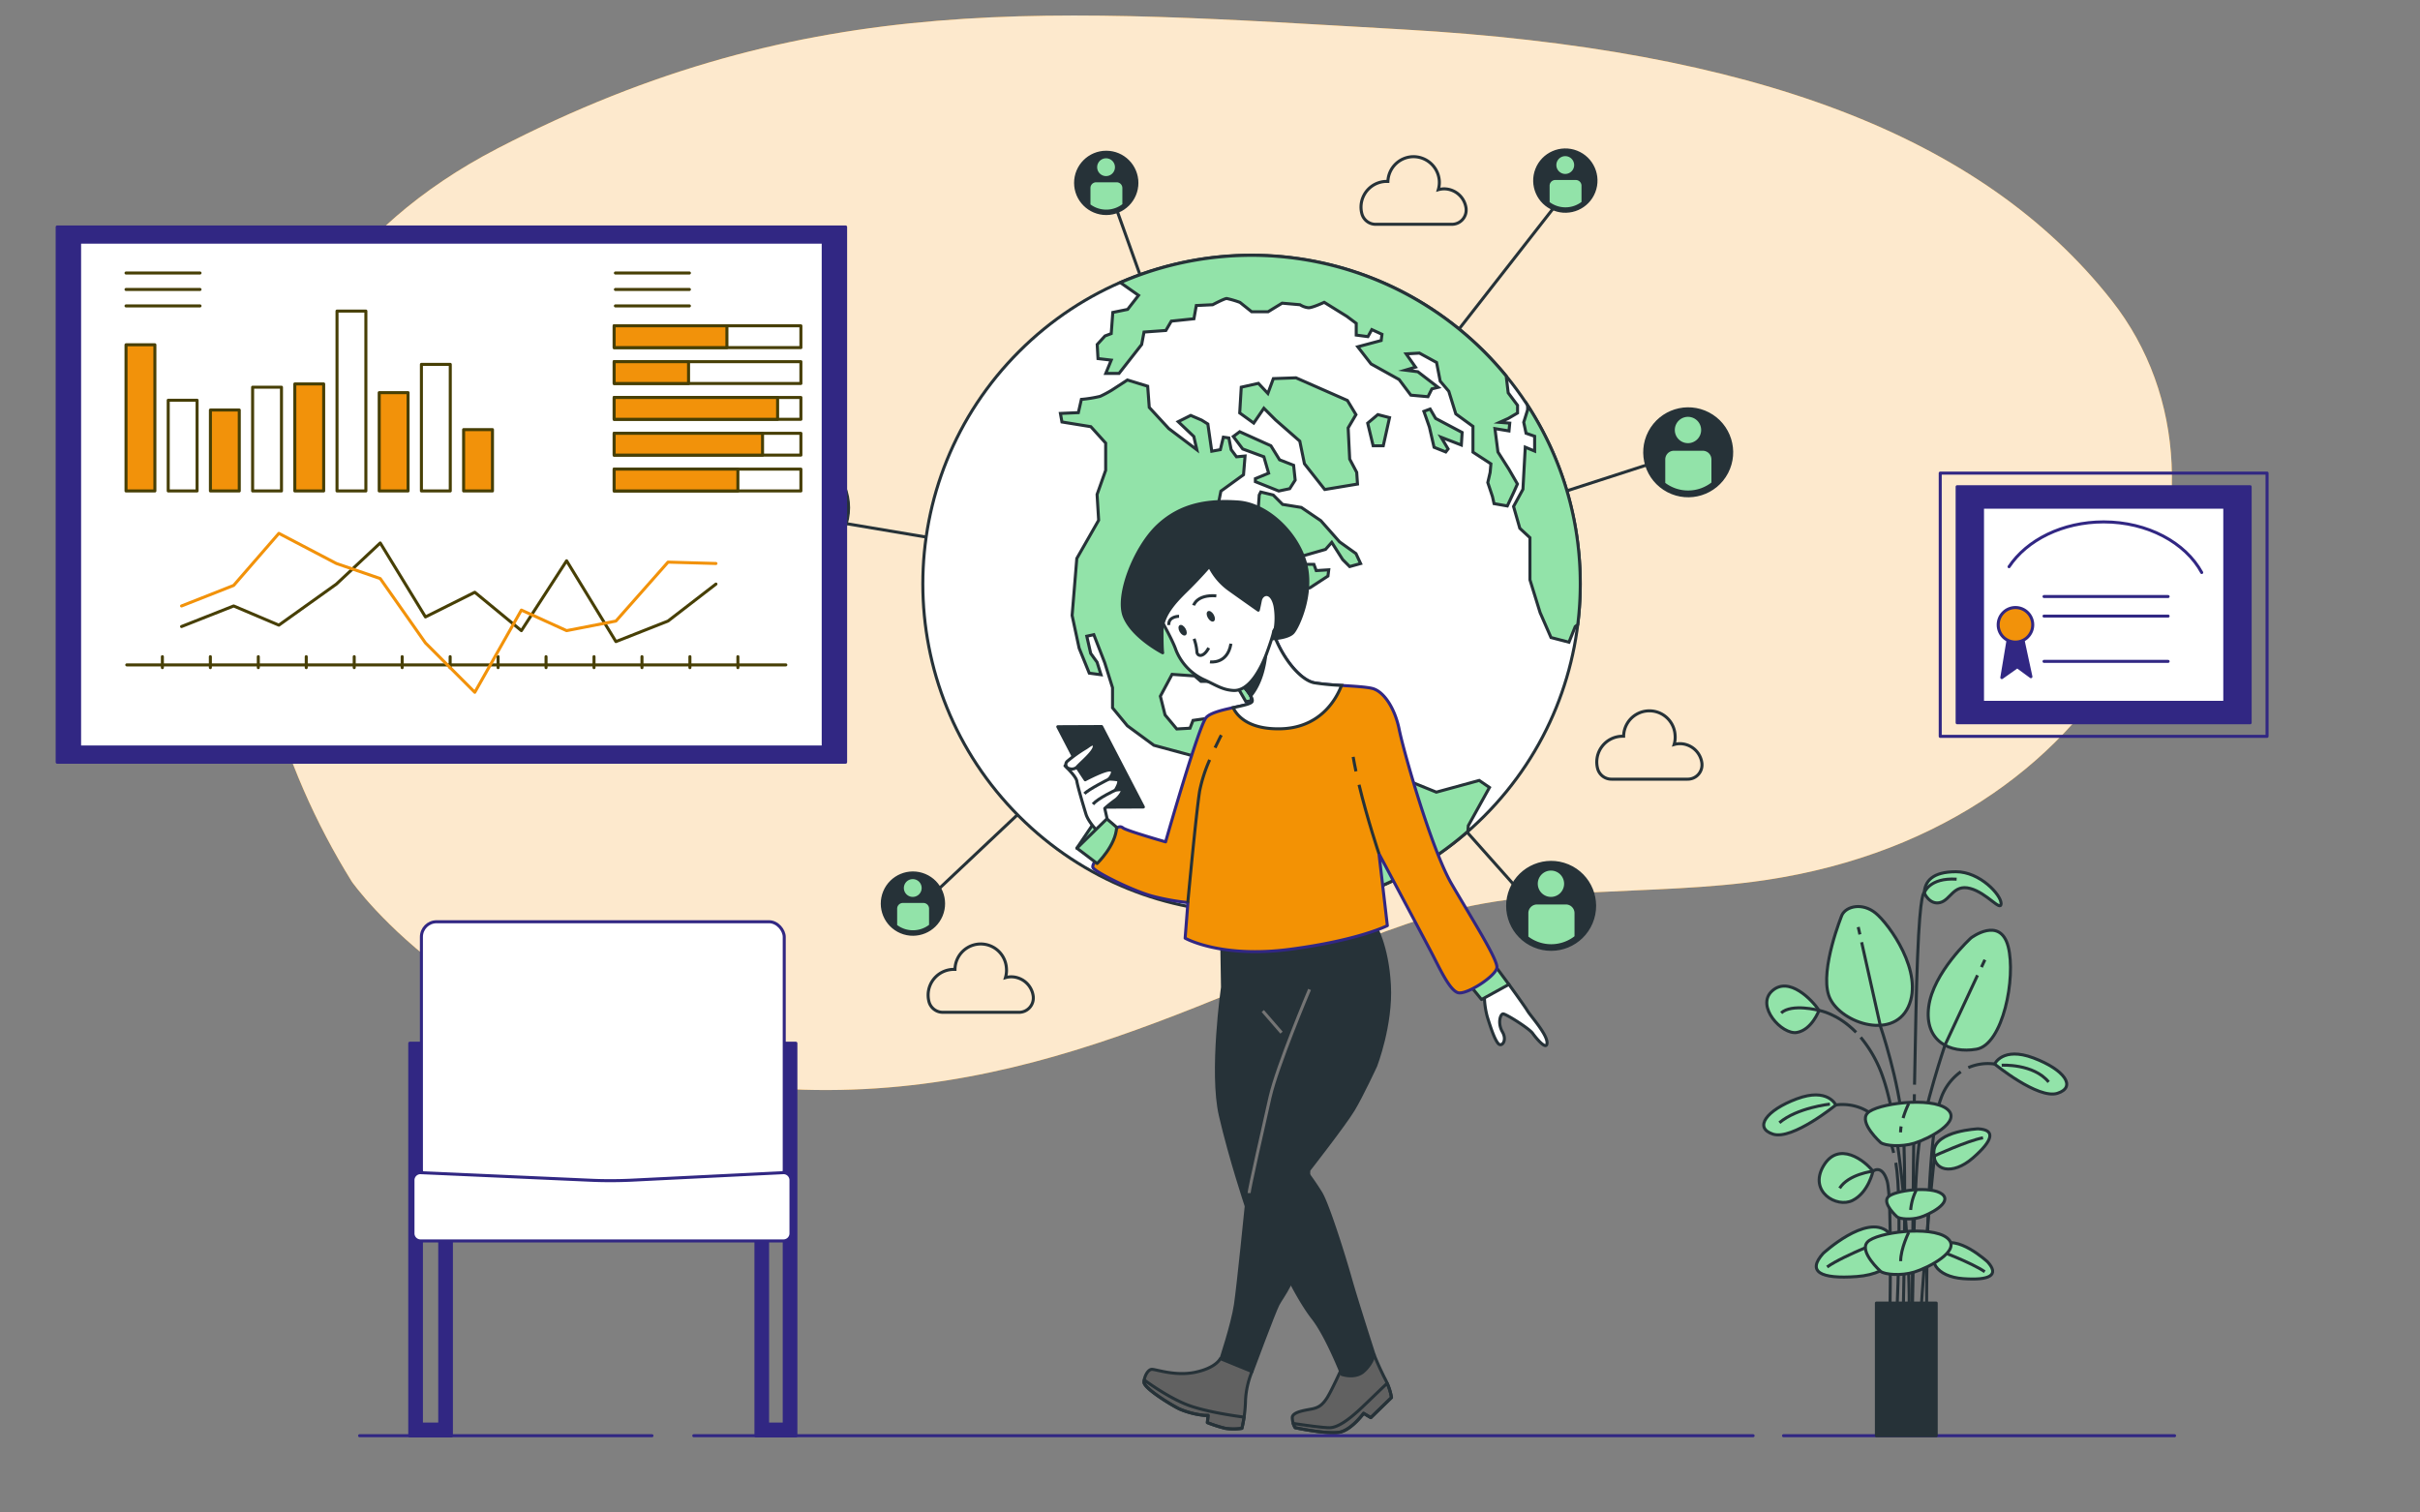 <svg xmlns="http://www.w3.org/2000/svg" viewBox="0 0 800 500"><rect x="0" y="0" width="800" height="500" fill="#808080" stroke="none"/><defs><style>.cls-1,.cls-12{fill:#f39204;}.cls-15,.cls-2,.cls-22,.cls-6,.cls-7{fill:#fff;}.cls-2{opacity:0.8;}.cls-10,.cls-14,.cls-19,.cls-20,.cls-23,.cls-3{fill:none;}.cls-10,.cls-11,.cls-16,.cls-17,.cls-3,.cls-4,.cls-5,.cls-6,.cls-7,.cls-8,.cls-9{stroke:#263238;}.cls-24,.cls-3,.cls-4,.cls-5,.cls-6{stroke-miterlimit:10;}.cls-11,.cls-13,.cls-17,.cls-4{fill:#263238;}.cls-4{stroke-width:0.5px;}.cls-16,.cls-5,.cls-8{fill:#92e3a9;}.cls-10,.cls-11,.cls-12,.cls-14,.cls-15,.cls-16,.cls-17,.cls-18,.cls-19,.cls-20,.cls-21,.cls-22,.cls-23,.cls-7,.cls-8,.cls-9{stroke-linejoin:round;}.cls-9{fill:#616161;}.cls-12,.cls-15,.cls-18,.cls-23,.cls-24{stroke:#312783;}.cls-12,.cls-15,.cls-16,.cls-17,.cls-18,.cls-19,.cls-20,.cls-21,.cls-22,.cls-23{stroke-linecap:round;}.cls-14{stroke:#757575;}.cls-18{fill:#312783;}.cls-19,.cls-21,.cls-22{stroke:#473f05;}.cls-20{stroke:#f2920a;}.cls-21,.cls-24{fill:#f2920a;}</style></defs><g id="Character_2" data-name="Character 2"><path class="cls-1" d="M116.32,291.48s41.31,59,132.53,67.71,154.9-33.85,222-55.7c35.16-11.43,75.31-7,112.62-12.53,119.33-17.7,164.27-128.6,114.57-191.67C655,44.69,579.3,16.29,464,9.74S267.78-4.45,164.51,49.05,68.13,214,116.32,291.48Z"/><path class="cls-2" d="M116.32,291.48s41.31,59,132.53,67.71,154.9-33.85,222-55.7c35.16-11.43,75.31-7,112.62-12.53,119.33-17.7,164.27-128.6,114.57-191.67C655,44.69,579.3,16.29,464,9.74S267.78-4.45,164.51,49.05,68.13,214,116.32,291.48Z"/><path class="cls-3" d="M247.77,222.57h19.66a4.81,4.81,0,0,1,4.81,4.8v10.88a4.82,4.82,0,0,1-4.81,4.81H253.74l.72,6.75-6.41-6.75h-.28a4.82,4.82,0,0,1-4.81-4.81V227.37A4.81,4.81,0,0,1,247.77,222.57Z"/><polyline class="cls-3" points="366.32 61.4 414.41 195.76 517.66 63.52"/><polyline class="cls-3" points="558.67 149.09 414.41 195.76 511.29 304.66"/><polyline class="cls-3" points="303.38 300.42 414.41 195.76 263.08 170.3"/><circle class="cls-4" cx="558.05" cy="149.5" r="14.62" transform="translate(166.83 574.6) rotate(-62.37)"/><path class="cls-5" d="M562.89,148.51h-9.53a3.36,3.36,0,0,0-3.36,3.37v8a13.09,13.09,0,0,0,16.26-.12v-7.87A3.37,3.37,0,0,0,562.89,148.51Z"/><path class="cls-5" d="M558,147a4.85,4.85,0,1,0-4.84-4.85A4.85,4.85,0,0,0,558,147Z"/><circle class="cls-4" cx="512.79" cy="299.49" r="14.62" transform="translate(38.53 656.87) rotate(-67.29)"/><path class="cls-5" d="M517.64,298.5h-9.53a3.37,3.37,0,0,0-3.37,3.37v8a13.09,13.09,0,0,0,16.26-.12v-7.87A3.36,3.36,0,0,0,517.64,298.5Z"/><path class="cls-5" d="M512.71,297a4.85,4.85,0,1,0-4.85-4.85A4.85,4.85,0,0,0,512.71,297Z"/><circle class="cls-4" cx="365.7" cy="60.46" r="10.38"/><path class="cls-5" d="M369.14,59.76h-6.77a2.39,2.39,0,0,0-2.39,2.4v5.67a9.28,9.28,0,0,0,11.55-.09V62.16A2.39,2.39,0,0,0,369.14,59.76Z"/><path class="cls-5" d="M365.64,58.71a3.44,3.44,0,1,0-3.44-3.44A3.44,3.44,0,0,0,365.64,58.71Z"/><circle class="cls-4" cx="301.8" cy="298.73" r="10.38" transform="translate(-90.12 462.2) rotate(-67.35)"/><path class="cls-5" d="M305.24,298h-6.77a2.39,2.39,0,0,0-2.39,2.39v5.67a9.3,9.3,0,0,0,11.55-.08v-5.59A2.39,2.39,0,0,0,305.24,298Z"/><path class="cls-5" d="M301.74,297a3.44,3.44,0,1,0-3.44-3.44A3.44,3.44,0,0,0,301.74,297Z"/><circle class="cls-4" cx="517.48" cy="59.71" r="10.38" transform="translate(273.38 519.89) rotate(-68.64)"/><path class="cls-5" d="M520.92,59h-6.76a2.39,2.39,0,0,0-2.39,2.39v5.67A9.29,9.29,0,0,0,523.31,67V61.4A2.39,2.39,0,0,0,520.92,59Z"/><path class="cls-5" d="M517.42,58A3.44,3.44,0,1,0,514,54.52,3.44,3.44,0,0,0,517.42,58Z"/><circle class="cls-4" cx="261.81" cy="167.82" r="18.95" transform="translate(5.41 343.79) rotate(-67.12)"/><path class="cls-5" d="M268.09,166.54H255.74a4.37,4.37,0,0,0-4.37,4.37v10.36a17,17,0,0,0,21.08-.16v-10.2A4.37,4.37,0,0,0,268.09,166.54Z"/><path class="cls-5" d="M261.7,164.62a6.28,6.28,0,1,0-6.28-6.28A6.28,6.28,0,0,0,261.7,164.62Z"/><path class="cls-3" d="M562.63,252.52v-.1a7.34,7.34,0,0,0-5-6.19,7,7,0,0,0-4.2-.11,8.23,8.23,0,0,0,.31-3.19,8.51,8.51,0,0,0-17,.46l-.37,0a8.53,8.53,0,0,0-8.21,10.77,4.72,4.72,0,0,0,4.56,3.42H557.9A4.71,4.71,0,0,0,562.63,252.52Z"/><path class="cls-3" d="M341.58,329.59a.34.34,0,0,1,0-.1,7.34,7.34,0,0,0-5-6.19,7,7,0,0,0-4.2-.11,8.43,8.43,0,0,0,.32-3.19,8.51,8.51,0,0,0-17,.46l-.37,0a8.51,8.51,0,0,0-8.51,8.51,8.73,8.73,0,0,0,.3,2.25,4.73,4.73,0,0,0,4.56,3.43h25.14A4.72,4.72,0,0,0,341.58,329.59Z"/><path class="cls-3" d="M484.67,69.11a.31.31,0,0,0,0-.1,7.36,7.36,0,0,0-5-6.2,7,7,0,0,0-4.2-.1,8.48,8.48,0,0,0,.31-3.2,8.59,8.59,0,0,0-8.27-7.71,8.5,8.5,0,0,0-8.7,8.17h-.37a8.52,8.52,0,0,0-8.52,8.51,8.37,8.37,0,0,0,.31,2.25,4.71,4.71,0,0,0,4.56,3.42h25.13A4.71,4.71,0,0,0,484.67,69.11Z"/><circle class="cls-6" cx="413.73" cy="193.03" r="108.67" transform="translate(-15.31 349.09) rotate(-45)"/><path class="cls-5" d="M409.82,142.72l10.31,4.64L423,152l4.64,1.81.52,4.9-1.81,2.84-3.61.77L415,159.23v-1l4.38-1.8L417.81,151l-7-2.58-3.1-4.12Zm65,119.15-8.25-3.35-10.06-3.61h-8L441,253.36l-8.26,1.81-4.64.26h-2.84l-5.41,3.09-5.16,2.06-7-4.38,1.81-7.22-4.38-1.81H400l-.78-2.32.52-4.64L398,237.63l-3.61.52-1,2.58-4.38.25-3.87-4.64-1.55-6.19,3.87-7.22,7.48.52,2.06,1.8H400l3.87-2.32,3.35,1,4.64,8,1.81-.26-.52-5.93-1.55-3.1.52-4.9,9.54-4.13L423,204.1l4.13-3.35,3.35-5.93,2.58-.52,5.93-3.87.26-2.06-4.13.26-.77-2.07h-2.84l-4.38,1,2.06-3.36,9-2.58,2.06-2.32,3.61,5.68,2.32,2.32,3.61-1L448.25,183l-5.42-3.87-6.19-7-6.45-4.38-6.19-1-3.09-3.1-4.13-1-.51,1-.52,7.48,1,2.58-2.32,8.25-5.16-4.12.78-3.62-5.42-2.57-2.32-2.84,1.29-6.45,7.48-5.42.51-6.19-2.83.26L407,148.65l-.77-3.87-1.81-.26-1,4.13-2.84.52-1.29-9-2.06-1.29-3.61-1.55-4.13,2.07,5.16,4.9,1,4.38-9.28-7-6.45-7-.52-7-6.7-2.06-5.16,3.35a38.83,38.83,0,0,1-3.87,2.06,42.81,42.81,0,0,1-6.19,1l-1,4.38-5.93.26.51,2.83,9.55,1.55,4.9,5.42v9l-2.84,8,.52,8.51-7.22,12.64-1.55,18.83,2.32,10.83,3.35,8.25,3.87.52-1.29-4.13L360.56,216l-1.29-5.68,2.32-.51,3.61,9.28,2.58,8.25V234l4.9,5.93,8.77,6.45L394.86,250l4.13,3.87,3.09,4.12,4.64,2.84,5.68,1.55,5.67-.26s-.26,2.58-.26,3.87-3.61,5.67-3.61,5.67l-2.83,5.16,2.06,5.68,5.67,2.32,8,8.25,3.61,1.55v3.87l.45,1.8a108.27,108.27,0,0,0,54.09-25.47l.14-1.87,7-12.63L489,258ZM501.63,160l-2.83-4.9-3.61-5.67-1-7.74,4.65.77.25-2.58-3.35-.26,2.84-1.28,3.09-1.81V134l-3.09-4.13-.66-5.55a108.77,108.77,0,0,0-127.54-30.9l6,4.22-3.61,4.64-4.9,1-.52,7-2.06.78-2.58,2.83.26,4.65,4.38.51-1.8,4.39h4.38l7.48-9.55.78-4.12,7.22-.52,1.8-3.09,7.48-.78.78-4.38,5.41-.26s3.87-2.06,4.64-2.06a31.3,31.3,0,0,1,4.39,1.29l3.87,3.09h5.41l4.65-2.84,5.93.52a6.33,6.33,0,0,0,2.83,1c1.29,0,5.16-1.8,5.16-1.8l7.48,4.64,3.1,2.32v3.87l3.87.51,1.28-2.32,3.36,1.55-.26,2.06-7.74,2.07,4.39,5.67,9.28,5.16,3.87,5.16,5.67.51,1.29-2.58,2.07-.51-6.71-5.16-4.13-.52,3.36-1-3.1-4.38,4.39-.26,5.67,3.1L476.1,126l2.84,3.35,2.32,7.48,5.67,4.12v8.52l5.93,3.86-.25,2.84-.78,3.35,1.55,4.65.52,2.32,4.38.77,2.06-4.38ZM505,134v1.48l-1.29,4.12.77,3.62,2.84,1v4.9l-3.1-1.29-.77,13.92-3.1,5.68,2.07,7.22,3.35,3.1v13.92l3.35,10.83,3.61,8.26,5.94,1.54,2.06-5.15.84-.66A109.63,109.63,0,0,0,522.4,193,108.14,108.14,0,0,0,505,134Zm-59.58-1.62-17-7.48-7.48.26-1.81,4.9L416,126.73,410.33,128l-.51,8.51,4.64,3.35,3.35-4.9,3.87,3.87,8,7,1.54,7.48,6.71,8.51,10.83-1.8-.26-3.87-2.32-4.38-.51-10.32,2.58-4.38Zm13.93,5.68-3.87-1-3.35,2.83,1.8,7.48h3.35Zm24,4.9-8.77-4.64-1.8-3.1-2.07.77,1.81,5.16,1.55,6.71,3.87,1.55.77-1-2.32-3.87,6.7,2.58ZM408,236.08l-1,1,7.74,2.33,3.09,3.61,4.9.51,1.81-2.83-5.93-1Zm23,4.9-5.42,1.55.77,2.06H433l1.29-2.06-2.32.26Z"/><path class="cls-7" d="M490.72,327.81a27.48,27.48,0,0,0,.95,8.32c1.19,3.81,2.38,7.38,3.57,8.8s3.09-.95,1.43-3.8-.71-5.95.24-5.95,8.56,4.76,9.75,6.42,4.76,5.95,4.76,3.1S506,335.89,505,334.23s-6.18-8.8-6.18-8.8Z"/><polygon class="cls-8" points="494.05 319 498.81 325.43 489.77 330.42 485.49 325.19 494.05 319"/><path class="cls-9" d="M443.62,452.22s-3.57,7.85-5,10-2.61,3.1-5,3.57-6.42,1-6.42,2.86a6.6,6.6,0,0,0,1,3.33s11.18,2.38,15,1.42,7.62-6.18,7.62-6.18l2.38,1.43L460,462a21.55,21.55,0,0,0-2.38-6.67c-2.14-4.28-3.33-7.37-3.33-7.37S449.09,452.22,443.62,452.22Z"/><path class="cls-10" d="M458.57,457.29c-2.51,2.34-8.28,8-9.86,9.38-2,1.77-6.1,5.31-9.24,5.31-2.26,0-8.57-.91-12-1.42a6,6,0,0,0,.64,1.41s11.18,2.38,15,1.42,7.62-6.18,7.62-6.18l2.38,1.43L460,462A18.32,18.32,0,0,0,458.57,457.29Z"/><path class="cls-11" d="M425.06,420.58s4.52,9.52,9,15.23,9.52,18.55,9.52,18.55,4,1.43,6.9-.71a11.72,11.72,0,0,0,3.8-5.71s-5.7-17.6-7.85-25.22-7.37-24.26-9.75-28.31a91.46,91.46,0,0,0-6-8.56s-2.61,15.7-3.8,21.65S425.06,420.58,425.06,420.58Z"/><path class="cls-11" d="M403.89,311.15l.24,15.23s-4,28.07-.71,42.34,8.56,30,8.56,30-2.62,26.16-3.57,32.59-5,18.55-5,18.55,6.9,3.57,8.08,3.57h2.38s7.14-19.27,8.57-22.12,6.42-8.33,8.09-20.22,2.14-24.27,2.14-24.27,11.89-15.22,14.75-20,7.37-14.51,7.37-14.51,5.23-13.56,4.52-26.65-4.76-19.74-4.76-19.74-23.31,5.47-34.25,5.47S403.89,311.15,403.89,311.15Z"/><path class="cls-12" d="M410,225.72s4.61,4.61,3.92,6.22-12.69,2.31-15.22,5.31-13.38,41.06-13.38,41.06-12.92-3.69-14.07-4.61-2.54-.23-3.23,2.53-7.61,9-6.69,10.61,13.61,7.85,19.84,9.46a77.79,77.79,0,0,0,11.53,2.08l-.92,11.76s11.76,6.69,34.6,3.69S458.63,306,458.63,306l-2.77-23.76s15,28.14,17.53,33,5.77,12,8.54,12.91,12.69-5.53,12.92-8.3-8.31-16.15-15-27.68-15.91-44.06-17.3-51-5.07-12.69-9-13.61-14.54-.92-19.15-1.84-11.07-8.54-14.07-18.23Z"/><path class="cls-3" d="M401.67,247.19c1.17-2.49,2.06-4.17,2.06-4.17"/><path class="cls-3" d="M392.66,298.38s2.77-29.76,3.92-36.91a49.27,49.27,0,0,1,3.31-10.28"/><path class="cls-3" d="M448.25,255c-.35-1.64-.66-3.25-.92-4.79"/><path class="cls-3" d="M455.86,282.23s-3.83-11.34-6.59-22.8"/><path class="cls-6" d="M407.65,233.93c1.1,2.37,4.67,7.18,15.46,7,12.73-.2,18.33-9,20.38-14.35a79.57,79.57,0,0,1-9.08-.87c-4.61-.93-11.07-8.54-14.07-18.23L410,225.72s4.61,4.61,3.92,6.22C413.56,232.7,410.78,233.25,407.65,233.93Z"/><path class="cls-11" d="M418.59,214.06l-3.15,2L410,225.72a25.27,25.27,0,0,1,3.46,4.32C418.58,223.86,418.59,214.06,418.59,214.06Z"/><path class="cls-6" d="M383.2,203.8s4.39,7.62,5.54,11.08a18.21,18.21,0,0,0,9,9.68c4.16,1.85,6.23,3.46,9.92,3.69,5.3.34,9.23-7.15,11.31-12.91s2.07-6.69,2.07-6.69,3.23-4.85,3.23-9.92S418.5,187.89,412,184.89s-10.85-7.38-17.53-1.39S383.2,203.8,383.2,203.8Z"/><path class="cls-3" d="M394.74,211.18a16,16,0,0,1,.92,4.16c0,1.61,2.07,2.3,3.92-1.16"/><path class="cls-3" d="M400,218.8s5.77.92,6.92-6"/><path class="cls-13" d="M401.22,203.18c.54.93.55,1.92,0,2.22s-1.37-.2-1.91-1.12-.55-1.92,0-2.22S400.68,202.26,401.22,203.18Z"/><path class="cls-13" d="M391.91,207.8c.54.92.55,1.91,0,2.21s-1.38-.2-1.92-1.12-.55-1.91,0-2.22S391.37,206.87,391.91,207.8Z"/><path class="cls-3" d="M394.6,200.11s1-3.63,7.49-3.14"/><path class="cls-3" d="M389.77,203.73s-3.62,0-3.38,2.9"/><path class="cls-11" d="M399.81,187.19s-3,3.47-6.46,6.93-9.22,8.53-9.22,14.76.23,6.92.23,6.92-9.92-5.08-12.69-12,3.46-22.83,11.07-30,16.61-8.54,26.53-7.85,19.84,10.61,22.37,20.53-2.53,20.76-4.15,22.61-6.69,2.07-6.69,2.07a23.24,23.24,0,0,0,.69-10.84c-1.15-5.3-4.38-4.15-4.84-1.84s-.69,3.23-.69,3.23-4.62-3.23-9.46-6.69A20.68,20.68,0,0,1,399.81,187.19Z"/><polygon class="cls-8" points="355.98 280.39 362.21 271.16 365.21 274.16 355.98 280.39"/><polygon class="cls-11" points="377.98 266.78 363.49 266.84 349.68 240.24 364.17 240.18 377.98 266.78"/><path class="cls-7" d="M352.06,253.17s3.69,3.46,3.92,5.07,2.08,7.84,3,10.84,4.38,6.23,4.38,6.23l3-3-1.15-5.07a41.87,41.87,0,0,1,3.46-2.77c1.38-.92,3-3.46,2.08-3.46a12.74,12.74,0,0,0-2.08.23s2.08-3.23.69-3.46a19.25,19.25,0,0,0-2.77-.23s2.31-2.77.47-3-8.31,3.23-8.31,3.23L356,253.63A5,5,0,0,0,352.06,253.17Z"/><path class="cls-7" d="M352.83,251.65a1.4,1.4,0,0,0,.63,2.43,2.61,2.61,0,0,0,2.52-.45c1.16-1.39,5.77-5.08,5.77-6.92s-2.08.23-3,.69A47.49,47.49,0,0,0,352.83,251.65Z"/><path class="cls-10" d="M366.59,257.55s-6.92,3.46-8.07,4.84"/><path class="cls-10" d="M368.67,261.24s-5.54,2.54-7.38,4.61"/><path class="cls-8" d="M369.13,273.47l-3.23-2.77L356,280.39l6.69,5.07S368.9,279.46,369.13,273.47Z"/><path class="cls-14" d="M432.91,327.09s-10.7,25.22-13.08,35.69-6.9,30.45-6.9,31.63"/><line class="cls-14" x1="417.45" y1="334.23" x2="423.64" y2="341.37"/><path class="cls-9" d="M403.42,449.13s-1.43,3.09-8.33,4.52-13.32-1.19-14.51-.95-2.38,2.38-2.38,4.28,8.33,7.14,11.66,8.8a28.25,28.25,0,0,0,8.32,2.14h1.19l-.24,2.38a43.19,43.19,0,0,0,5.95,1.9,18.68,18.68,0,0,0,5.47,0,44.18,44.18,0,0,0,1.19-9.27,28.57,28.57,0,0,1,2.14-9.52Z"/><path class="cls-10" d="M411.27,468.48c-4.68-.61-13.33-2-18.59-4-5.55-2.1-11.78-6.37-14.42-8.28a4.74,4.74,0,0,0-.06.75c0,1.9,8.33,7.14,11.66,8.8a28.25,28.25,0,0,0,8.32,2.14h1.19l-.24,2.38a43.19,43.19,0,0,0,5.95,1.9,18.68,18.68,0,0,0,5.47,0S410.94,470.65,411.27,468.48Z"/><line class="cls-15" x1="589.59" y1="474.62" x2="718.87" y2="474.62"/><line class="cls-15" x1="229.34" y1="474.62" x2="579.54" y2="474.62"/><line class="cls-15" x1="118.87" y1="474.62" x2="215.53" y2="474.62"/><path class="cls-16" d="M601.33,334s-2.34,6.43-7.31,7.31-13.73-8.77-8.18-13.74S599,330.52,601.33,334Z"/><path class="cls-16" d="M608.92,302.47s-7.3,17.82-4.38,26.58,21,15.2,26.3,3.8-6.43-27.46-10.81-31S610.39,299.54,608.92,302.47Z"/><path class="cls-16" d="M651.58,310.06s-12.56,11.4-14,22.79,7,15.49,15.78,14,13.14-23.67,10.51-33.9S651.58,310.06,651.58,310.06Z"/><path class="cls-16" d="M653.92,373.17s-14,.59-14.61,7.31,6.14,8.18,12.86,2.34S659.76,373.47,653.92,373.17Z"/><path class="cls-3" d="M639.54,382.08s11.06-5.06,16-5.94"/><path class="cls-16" d="M657.05,417.15s-10.3-9.54-15.48-5.21-1.48,10.11,7.4,10.76S661,421.5,657.05,417.15Z"/><path class="cls-3" d="M640.59,413.23s11.38,4.27,15.52,7.18"/><path class="cls-16" d="M602.71,414.34s14.2-13.14,21.33-7.18,2,13.94-10.2,14.84S597.31,420.34,602.71,414.34Z"/><path class="cls-3" d="M625.38,408.94s-15.68,5.89-21.38,9.9"/><path class="cls-16" d="M619.15,387.2s-1.46,7-6.72,9.64-14.61-2.92-9.64-11.39S616.52,383.69,619.15,387.2Z"/><path class="cls-16" d="M606.88,365.29s-2.63-5.85-12.86-2.05-14.31,9.64-7.89,11.69S606.88,365.29,606.88,365.29Z"/><path class="cls-3" d="M604.92,365s-10.83,1.17-16.69,6.15"/><path class="cls-16" d="M636.1,295.16s1.75,4.09,5.26,3.21,4.38-6.13,9.93-4.67,10.23,7.89,10.23,5-7-10.52-14.9-10.52S636.39,291.36,636.1,295.16Z"/><path class="cls-3" d="M606.88,365.29s12.58-2.42,17.82,11.55a38.7,38.7,0,0,1,1.31,4.28"/><path class="cls-16" d="M659.39,351.75s2.63-5.84,12.85-2,14.32,9.64,7.89,11.68S659.39,351.75,659.39,351.75Z"/><path class="cls-3" d="M661.72,352.14s10.54-.59,15.52,5.56"/><path class="cls-3" d="M659.39,351.75a16.19,16.19,0,0,0-8.71,1.19"/><path class="cls-3" d="M613.59,341.27c-6.17-6.3-12.26-7.25-12.26-7.25s-9-2.38-12.51.84"/><line class="cls-3" x1="614.84" y1="308.9" x2="614.29" y2="306.46"/><path class="cls-3" d="M629.07,438.07s1.31-50.31,0-65.6-7.43-33.18-7.43-33.18l-6.22-27.8"/><line class="cls-3" x1="655.03" y1="319.71" x2="656.16" y2="317.29"/><path class="cls-3" d="M632.12,438s.44-45.9,2.18-59S643,345.41,643,345.41l10.72-23"/><path class="cls-3" d="M639.54,382.08s-3,26.31-4.8,56"/><path class="cls-3" d="M624.7,438s.87-42-.87-47.64-4.68-3.18-4.68-3.18-8.08.95-11,5.63"/><path class="cls-3" d="M626.71,384.39c2.28,12.79.17,53.67.17,53.67"/><path class="cls-3" d="M648.2,354.31a18.14,18.14,0,0,0-6.63,9c-5.24,14-4.65,74.77-4.65,74.77"/><path class="cls-3" d="M615.11,342.93a41.45,41.45,0,0,1,7.41,13.39c7,20.08,9.6,72.09,8.29,81.7"/><path class="cls-3" d="M632.85,361.73c-.43,25.35-.73,76.29-.73,76.29"/><path class="cls-3" d="M632.9,358.58c.29-16.76.63-33.17,1-42,.87-22.7,2.23-21.43,2.23-21.43s1.61-5.1,10.69-4.51"/><path class="cls-16" d="M621.72,377.72s-7.3-6.52-4.38-9.72,21-5.55,26.29-1.39-6.42,10-10.81,11.32S623.18,378.78,621.72,377.72Z"/><path class="cls-3" d="M628.47,372.38a12,12,0,0,0-.17,1.95"/><path class="cls-3" d="M631,364.78a32.81,32.81,0,0,0-1.88,4.84"/><path class="cls-16" d="M621.72,420.31s-7.3-6.52-4.38-9.72,21-5.55,26.29-1.39-6.42,10-10.81,11.32S623.18,421.37,621.72,420.31Z"/><path class="cls-3" d="M631,407.37s-2.68,5.35-2.68,9.55"/><path class="cls-16" d="M627.16,402.29s-5-4.42-3-6.59,14.29-3.77,17.86-.95-4.37,6.82-7.34,7.69S628.15,403,627.16,402.29Z"/><path class="cls-3" d="M633.44,393.51a18,18,0,0,0-1.81,6.48"/><rect class="cls-17" x="620.3" y="430.77" width="19.77" height="43.85"/><rect class="cls-18" x="18.9" y="75.03" width="260.64" height="176.94"/><rect class="cls-15" x="26.31" y="80.05" width="245.83" height="166.89"/><line class="cls-19" x1="41.91" y1="219.8" x2="259.78" y2="219.8"/><line class="cls-19" x1="53.68" y1="220.71" x2="53.68" y2="217.08"/><line class="cls-19" x1="69.54" y1="220.71" x2="69.54" y2="217.08"/><line class="cls-19" x1="85.39" y1="220.71" x2="85.39" y2="217.08"/><line class="cls-19" x1="101.24" y1="220.71" x2="101.24" y2="217.08"/><line class="cls-19" x1="117.1" y1="220.71" x2="117.1" y2="217.08"/><line class="cls-19" x1="132.95" y1="220.71" x2="132.95" y2="217.08"/><line class="cls-19" x1="148.81" y1="220.71" x2="148.81" y2="217.08"/><line class="cls-19" x1="164.66" y1="220.71" x2="164.66" y2="217.08"/><line class="cls-19" x1="180.51" y1="220.71" x2="180.51" y2="217.08"/><line class="cls-19" x1="196.37" y1="220.71" x2="196.37" y2="217.08"/><line class="cls-19" x1="212.22" y1="220.71" x2="212.22" y2="217.08"/><line class="cls-19" x1="228.07" y1="220.71" x2="228.07" y2="217.08"/><line class="cls-19" x1="243.93" y1="220.71" x2="243.93" y2="217.08"/><polyline class="cls-19" points="60.02 207.12 77.24 200.32 92.19 206.66 111.21 193.08 125.7 179.49 140.65 203.95 156.96 195.79 172.36 208.48 187.31 185.38 203.61 212.1 220.83 205.31 236.68 193.08"/><polyline class="cls-20" points="60.02 200.32 77.24 193.53 92.19 176.32 111.21 186.28 125.7 191.26 140.65 212.55 156.96 228.86 172.36 201.68 187.31 208.48 203.61 205.31 220.83 185.83 236.68 186.28"/><rect class="cls-21" x="41.66" y="113.98" width="9.54" height="48.32"/><rect class="cls-22" x="55.61" y="132.31" width="9.54" height="29.99"/><rect class="cls-21" x="69.56" y="135.55" width="9.54" height="26.75"/><rect class="cls-22" x="83.51" y="128" width="9.54" height="34.3"/><rect class="cls-21" x="97.46" y="126.92" width="9.54" height="35.38"/><rect class="cls-22" x="111.41" y="102.83" width="9.54" height="59.47"/><rect class="cls-21" x="125.36" y="129.8" width="9.54" height="32.5"/><rect class="cls-22" x="139.31" y="120.45" width="9.54" height="41.85"/><rect class="cls-21" x="153.26" y="142.02" width="9.54" height="20.28"/><rect class="cls-22" x="203.03" y="107.71" width="61.73" height="7.21"/><rect class="cls-22" x="203.03" y="119.56" width="61.73" height="7.21"/><rect class="cls-22" x="203.03" y="131.4" width="61.73" height="7.21"/><rect class="cls-22" x="203.03" y="143.25" width="61.73" height="7.21"/><rect class="cls-22" x="203.03" y="155.09" width="61.73" height="7.21"/><rect class="cls-21" x="203.03" y="107.71" width="37.27" height="7.21"/><rect class="cls-21" x="203.03" y="119.56" width="24.59" height="7.21"/><rect class="cls-21" x="203.03" y="131.4" width="54.03" height="7.21"/><rect class="cls-21" x="203.03" y="143.25" width="49.05" height="7.21"/><rect class="cls-21" x="203.03" y="155.09" width="40.9" height="7.21"/><line class="cls-19" x1="41.66" y1="90.25" x2="66.12" y2="90.25"/><line class="cls-19" x1="41.66" y1="95.69" x2="66.12" y2="95.69"/><line class="cls-19" x1="41.66" y1="101.13" x2="66.12" y2="101.13"/><line class="cls-19" x1="203.44" y1="90.25" x2="227.9" y2="90.25"/><line class="cls-19" x1="203.44" y1="95.69" x2="227.9" y2="95.69"/><line class="cls-19" x1="203.44" y1="101.13" x2="227.9" y2="101.13"/><polygon class="cls-18" points="145.37 344.87 145.37 470.77 139.31 470.77 139.31 344.87 135.46 344.87 135.46 474.71 136.33 474.71 139.31 474.71 145.37 474.71 149.22 474.71 149.22 470.77 149.22 344.87 145.37 344.87"/><polygon class="cls-18" points="259.25 344.87 259.25 470.77 253.75 470.77 253.75 344.87 249.9 344.87 249.9 474.71 249.92 474.71 253.75 474.71 259.25 474.71 262.81 474.71 263.1 474.71 263.1 344.87 259.25 344.87"/><rect class="cls-15" x="139.31" y="304.71" width="119.94" height="86.93" rx="5.02"/><path class="cls-15" d="M259,410.22H139a2.48,2.48,0,0,1-2.48-2.48v-17.6a2.48,2.48,0,0,1,2.48-2.48l56.4,2.51c4.28.19,8.58.18,12.87,0L259,387.66a2.48,2.48,0,0,1,2.48,2.48v17.6A2.48,2.48,0,0,1,259,410.22Z"/><rect class="cls-23" x="641.4" y="156.4" width="108.04" height="87.03"/><rect class="cls-18" x="646.99" y="160.9" width="96.86" height="78.03"/><rect class="cls-15" x="655.37" y="167.66" width="80.1" height="64.52"/><polygon class="cls-18" points="664.16 209.56 661.76 224 666.87 220.39 671.38 223.7 668.07 208.36 664.16 209.56"/><circle class="cls-24" cx="666.27" cy="206.55" r="5.71"/><path class="cls-23" d="M727.84,189.26c-5.34-9.84-17.85-16.73-32.42-16.73-13.61,0-25.41,6-31.27,14.81"/><line class="cls-23" x1="675.71" y1="197.2" x2="716.73" y2="197.2"/><line class="cls-23" x1="675.71" y1="203.67" x2="716.73" y2="203.67"/><line class="cls-23" x1="675.71" y1="218.64" x2="716.73" y2="218.64"/></g></svg>